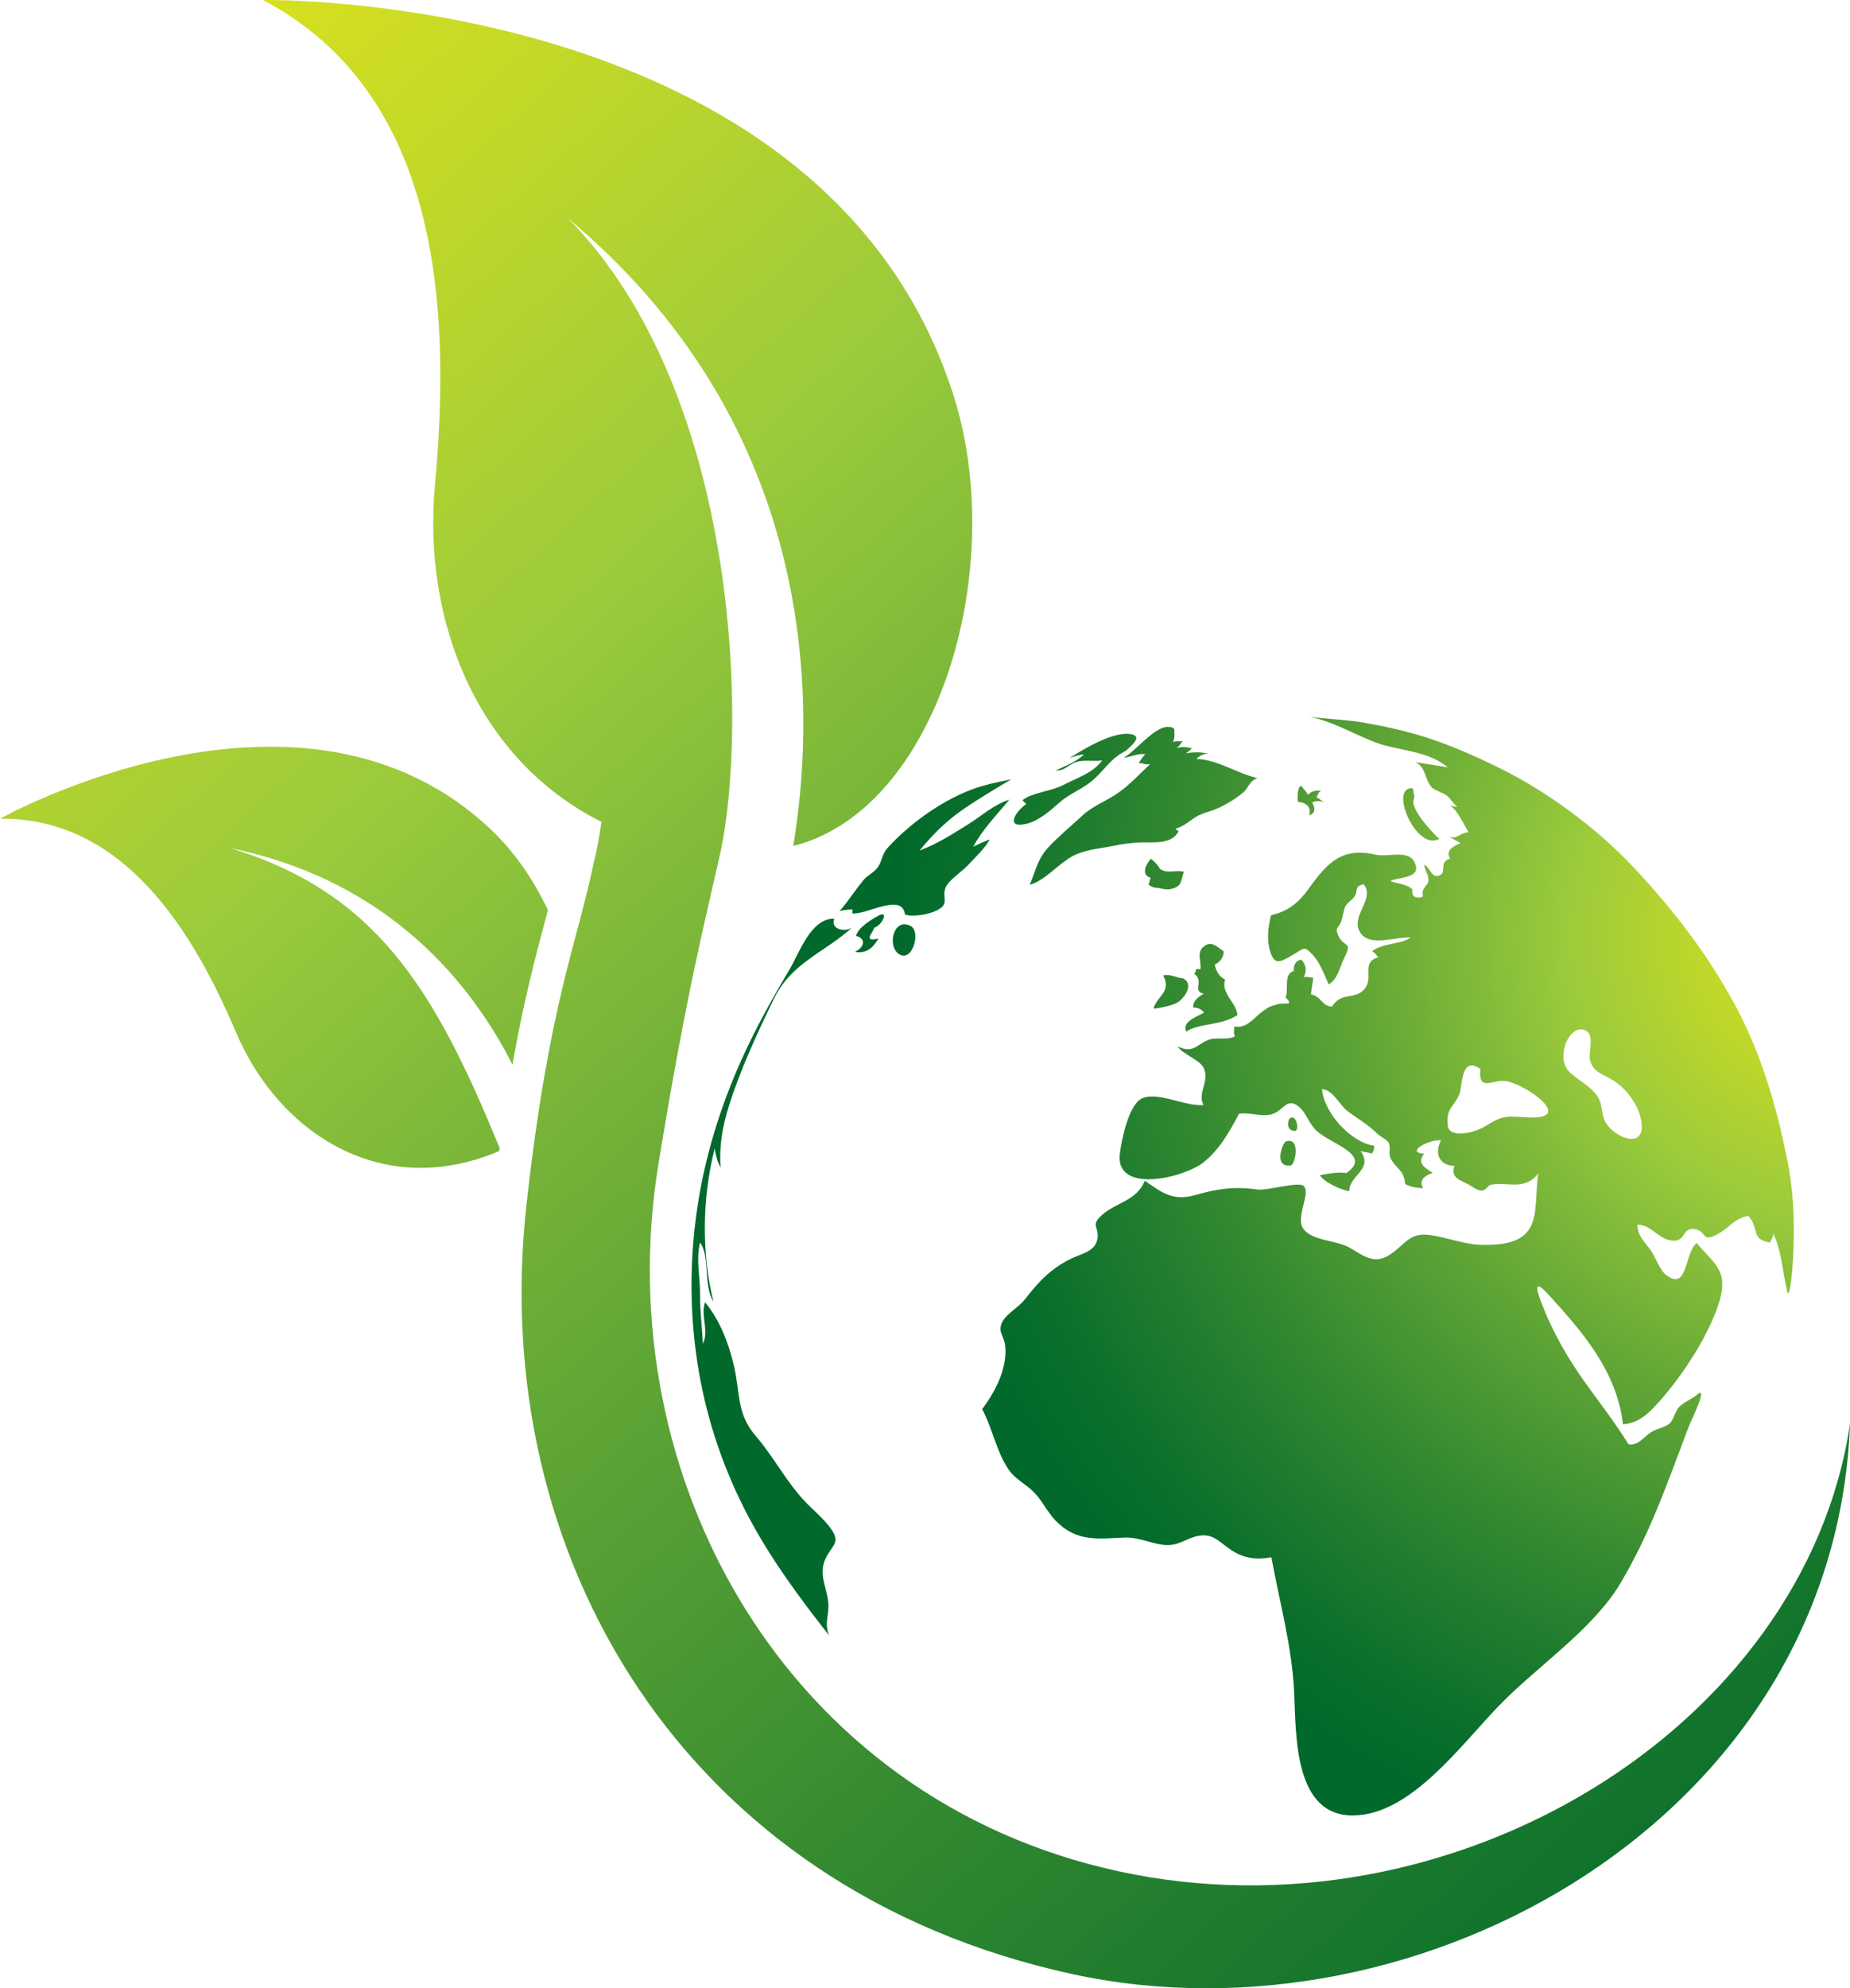 <?xml version="1.0" encoding="UTF-8"?><svg id="b" xmlns="http://www.w3.org/2000/svg" xmlns:xlink="http://www.w3.org/1999/xlink" viewBox="0 0 597.3 641.61"><defs><style>.s{fill:url(#c);}.s,.t,.u,.v,.w,.x,.y,.z,.aa,.ab,.ac,.ad,.ae,.af,.ag,.ah{stroke-width:0px;}.t{fill:url(#e);}.u{fill:url(#f);}.v{fill:url(#d);}.w{fill:url(#j);}.x{fill:url(#q);}.y{fill:url(#r);}.z{fill:url(#i);}.aa{fill:url(#h);}.ab{fill:url(#m);}.ac{fill:url(#g);}.ad{fill:url(#o);}.ae{fill:url(#p);}.af{fill:url(#k);}.ag{fill:url(#n);}.ah{fill:url(#l);}</style><radialGradient id="c" cx="440.81" cy="440.78" fx="440.81" fy="440.78" r="308.41" gradientTransform="translate(231.22 -203.29) rotate(9.12)" gradientUnits="userSpaceOnUse"><stop offset="0" stop-color="#e2e41a"/><stop offset=".13" stop-color="#c5d927"/><stop offset=".3" stop-color="#9aca3c"/><stop offset=".5" stop-color="#64a836"/><stop offset=".73" stop-color="#2e8630"/><stop offset=".91" stop-color="#0c702c"/><stop offset="1" stop-color="#00692b"/></radialGradient><radialGradient id="d" cx="440.8" cy="440.78" fx="440.8" fy="440.78" r="308.4" xlink:href="#c"/><radialGradient id="e" cx="440.8" cy="440.78" fx="440.8" fy="440.78" r="308.41" xlink:href="#c"/><radialGradient id="f" cx="440.81" cy="440.78" fx="440.81" fy="440.78" r="308.41" xlink:href="#c"/><radialGradient id="g" cx="440.81" cy="440.78" fx="440.81" fy="440.78" r="308.41" xlink:href="#c"/><radialGradient id="h" cx="440.85" cy="440.78" fx="440.85" fy="440.78" r="308.43" xlink:href="#c"/><radialGradient id="i" cx="440.8" cy="440.78" fx="440.8" fy="440.78" r="308.4" xlink:href="#c"/><radialGradient id="j" cx="440.84" cy="440.78" fx="440.84" fy="440.78" r="308.46" xlink:href="#c"/><radialGradient id="k" cx="440.82" cy="440.78" fx="440.82" fy="440.78" r="308.44" xlink:href="#c"/><radialGradient id="l" cx="440.82" cy="440.78" fx="440.82" fy="440.78" r="308.42" xlink:href="#c"/><radialGradient id="m" cx="440.82" cy="440.78" fx="440.82" fy="440.78" r="308.42" xlink:href="#c"/><radialGradient id="n" cx="440.81" cy="440.77" fx="440.81" fy="440.77" r="308.41" xlink:href="#c"/><radialGradient id="o" cx="440.81" cy="440.78" fx="440.81" fy="440.78" r="308.41" xlink:href="#c"/><radialGradient id="p" cx="440.82" cy="440.78" fx="440.82" fy="440.78" r="308.42" xlink:href="#c"/><linearGradient id="q" x1="-80.8" y1="88.07" x2="507.21" y2="740.9" gradientUnits="userSpaceOnUse"><stop offset="0" stop-color="#e2e41a"/><stop offset=".13" stop-color="#c5d927"/><stop offset=".3" stop-color="#9aca3c"/><stop offset=".5" stop-color="#64a836"/><stop offset=".73" stop-color="#2e8630"/><stop offset=".91" stop-color="#0c702c"/><stop offset="1" stop-color="#00692b"/></linearGradient><linearGradient id="r" x1="-13.43" y1="27.38" x2="574.59" y2="680.22" xlink:href="#q"/></defs><path class="s" d="m358.55,273.11c4.32-.86,7.78-1.34,12.07-1.29,3.67.04,7.93.07,9.91-3.55-.31-.29-.74-.57-1.04-.85,2.86-.79,4.34-2.4,6.56-3.77,2.19-1.35,4.83-1.78,7.4-2.95,2.54-1.16,6.05-3.29,8.09-5.12,1.68-1.5,1.83-3.62,4.48-4.5-6.95-1.59-12.78-5.97-19.75-6.17,1.09-1.07,2.14-1.71,3.87-1.68-2.42-.65-4.94-.51-7.23-.17.69-.37,1.35-1.14,1.93-1.52-1.64-.57-3.31-.6-4.98-.14.93-.58,1.46-1.71,2.03-2.24-1.08.21-2.04-.19-3.22.3.78-1.4.44-2.51.48-4.06-.29-.6-.96-.81-1.68-.81-4.4-.59-10.78,7.76-14.68,9.96,2.32-.32,4.63-1.52,7.08-1.18-.9.6-1.64,2.18-2.24,2.81,1.29.1,2.47.66,3.72.37-3.3,3.06-6.21,6.3-9.86,8.96-4.09,2.98-8.46,4.34-12.12,7.74-3.54,3.29-7.47,6.52-10.77,10.04-3.68,3.92-4.13,7.53-6.13,12.19,4.65-1.11,9.29-6.77,13.73-9.16,4-2.15,7.93-2.32,12.34-3.2Z"/><path class="v" d="m341.92,259.09c3.45-3.1,7.69-4.47,11.08-7.47,3.84-3.4,5.6-6.9,10.49-9.35,1.13-1.11,5.42-4.31,2.2-5.24-5.59-1.54-15.73,4.63-20.39,7.57,1.58-.51,3.06-1.1,4.7-1.1-2.77,2.4-5.76,3.55-9.14,5.11,3.07.19,4.09-1.98,6.66-2.74,2.73-.8,5.59-.06,8.34-.5-2.98,4.12-8.36,5.73-12.7,8-3.81,1.99-10.12,2.43-13.03,4.85.43.38.69.8,1.23,1.21-3.88,2.76-6.74,8.07.12,6.38,3.83-.94,7.63-4.19,10.45-6.72Z"/><path class="t" d="m312.58,265.99c-5,3.13-10.16,6.43-15.7,8.47,3.67-4.47,7.32-8.2,11.89-11.71,4.22-3.24,14.37-9.34,17.75-11.27-4.82.97-9.11,1.81-13.71,3.64-9.52,3.79-19.44,10.96-26.32,18.58-1.73,1.92-1.68,4.08-3.01,6.05-1.21,1.81-3.2,2.51-4.59,4.14-2.77,3.26-4.98,6.88-7.87,10.19,1.14-.5,2.93-.54,4.23-.61.07.46-.12.81-.06,1.27,4.57.54,16.06-6.83,16.99.35,2.44.91,7.38-.01,9.78-1.08,5.04-2.24,2.02-4.15,3.28-7.5.9-2.4,5.43-5.34,7.22-7.27,2.45-2.65,5.29-5.2,7.12-8.35-1.9.58-3.57,1.52-5.34,2.33,2.7-5.24,7.81-10.57,11.64-15.15-4.78,1.38-9.1,5.31-13.29,7.93Z"/><path class="u" d="m290.07,307.75c4.43,3.29,7.54-7.32,3.8-9.02-5.38-2.59-7.44,6.32-3.8,9.02Z"/><path class="ac" d="m284.02,295.26c-2.47,1.28-7.06,4.08-7.62,6.74,3.64,1.03,2.32,3.95-.39,5.13,3.74.79,6.15-1.59,7.58-4.27-5.14,1.22-1.75-1.86-1.29-3.53,2.25-.59,4.76-5.32,1.71-4.07Z"/><path class="aa" d="m266.58,502.87c2.05-4.31,4.97-4.97,1.68-9.61-2.17-3.06-5.79-6.03-8.39-8.79-6.2-6.59-9.86-14.08-15.73-20.92-6.36-7.39-5.08-13.48-7.09-22.44-1.65-7.34-4.6-15.12-9.41-20.89-1.54,4.61,1.43,9.09-.72,13.41-.19-5.24-.95-10.29-.89-15.75.07-5.76-1.37-11.1-.03-16.94,3.34,4.28,1.02,14.04,4.35,19.03-3.92-15.63-3.63-33.68.4-49.37.29,2.05.86,4.25,1.9,6.12-.5-6.98.62-13.25,2.71-19.9,3.68-11.68,9.06-23.28,14.39-34.3,5.85-12.08,16.15-14.83,25.56-23.39-1.93,1.76-7.36,1.06-5.94-2.68-7.58-.19-11.28,11.05-14.49,16.43-5.54,9.3-10.81,18.77-15.28,28.64-7.06,15.58-12.13,32.03-14.58,48.98-2.5,17.27-2.35,34.95.62,52.15,2.82,16.32,8.24,32.1,15.99,46.73,7.26,13.72,16.49,26.18,26.05,38.36-1.71-4.21.2-6.67-.29-10.9-.59-5.02-3.2-8.98-.81-13.98Z"/><path class="z" d="m373.88,286.51c2.14.42,3.39.87,5.48-.05,2.3-1.02,1.9-2.52,2.87-5.16-2.77-.7-5.14.79-7.75-.92-.6-1.25-1.7-2.32-2.88-3.28-1.64,1.79-3.35,5.21-.09,6.16-.3.5-.4,1.69-.7,2.19.87.71,1.93,1.08,3.08,1.06Z"/><path class="w" d="m422.65,263.05c1.94-.35,2.16-2.38.98-4.06,1.33-.73,2.83-.62,4.27.13-.8-.34-1.85-1.41-2.89-1.86.7-.83.24-1.3,1.5-2.06-1.65-.33-3.06.12-4.31,1.28-.34-1.14-1.34-1.8-1.85-2.67-1.34-1.02-1.53,3.49-1.34,4.94,2.5.09,4.57,1.67,3.64,4.3Z"/><path class="af" d="m456.63,257.21c.04-.29-.42-2.27-.47-2.85-7.98-.73,1.05,20.59,8.55,16.32-2.31-2.02-9.89-10.12-8.15-13l.08-.46Z"/><path class="ah" d="m382.99,332.9c4.15-2.85,11.39-1.83,16.53-5.37-.39-4.2-5.41-6.87-3.97-11.46-1.96-.88-2.91-2.78-3.35-4.79,1.77-.88,2.85-2.33,2.9-4.27-2.3-1.63-3.83-3.38-6.16-1.79-2.87,1.96-.97,4.77-1.37,7.52-.45.07-.82-.1-1.27-.07-.32.57-.24,1.16-.73,1.59,3.37,2.14-.86,5.75,3.13,6.38-1.65.96-3.6,2.22-3.45,4.49,1.72-.06,2.63.66,3.53,1.6-2.25,1.34-7.3,2.9-5.79,6.15Z"/><path class="ab" d="m380.77,323.08c2.7-2.31,4.24-5.83,1.2-7.37-2.4-.19-4.08-1.53-6.41-.92,2.83,5.42-2.16,6.66-3.13,10.7,1.99-.18,6.79-1.07,8.34-2.41Z"/><path class="ag" d="m416.67,376.08c1.54.02,3.38-9.42-1.52-7.74-1.1.55-4.07,8.42,1.52,7.74Z"/><path class="ad" d="m417.99,364.94c1.65.28.7-5.87-1.66-3.98-.68,1.25-.94,3.78,1.66,3.98Z"/><path class="ae" d="m577.81,378.37c-3.49-18.96-8.64-37.58-17.82-54.43-8.92-16.37-19.78-30.45-32.57-44.07-11.93-12.72-28.21-24.73-43.93-32.36-16.26-7.89-26.99-11.68-45.24-14.66-2.09-.34-15.3-1.45-15.3-1.45,7.81,1.22,16.92,7.23,24.23,9.16,7.15,1.88,14.51,2.29,20.28,7.07-3.49-.62-7-1.15-10.51-1.71,3.47,1.56,2.89,5.41,5.35,8.22.74.84,3.57,1.65,4.71,2.5,1.34,1.01,2.21,2.73,3.6,3.79-.8-.21-1.64-.23-2.43-.44,2.45,1.41,4.56,6.32,5.99,8.58-2.58-.08-3.57,2.4-6.31,1.44.95.4,2.53,1.49,3.73,2.02-2.27,1.04-5.02,2.34-3.42,5.02-3.59,1.03-1.18,4.26-3.1,5.28-2.98,1.59-3.2-2.59-5.26-3.24.18,1.6,1.43,3.1,1.39,4.92-.04,1.95-2.55,2.42-1.75,5.27-2.04.88-3.84.18-3.43-2.26-1.79-1.77-4.73-1.84-7.06-2.64,1.4-1.44,10.77-.5,7.63-6.35-2.1-3.91-8.71-1.37-12.41-2.23-10.8-2.5-15.56,2.44-21.64,10.95-3.17,4.44-6.69,7.4-12.15,8.55-.93,3.44-1.41,7.77-.43,11.25,1.42,5.04,3.11,4.07,7.38,1.62,3.76-2.15,3.57-3.23,6.58.04,2.19,2.38,3.79,6.39,5.01,9.44,2.93-1.47,3.56-5.45,4.95-8.23,3.11-6.22.08-3.13-1.86-7.68-1.15-2.68.32-2.23,1.11-4.67.29-.91.89-3.97,1.19-4.51.77-1.39,2.07-2.02,2.94-3.15,1.34-1.74-.19-3.44,3.01-4.09,3.92,4.82-4.46,10.15-1.11,15.59,2.97,4.82,11.7,1.22,16.28,1.64-3.25,2.32-9.08,1.65-12.45,4.44,1.18.52,1.28,1.28,2.06,1.86-5.7,1.71-1.53,6.21-4.25,9.94-3.07,4.2-7.5.89-10.74,6.02-3.24-.02-3.52-3.43-6.79-3.92.18-1.79.55-3.63.73-5.42-1.14.08-2-.52-3.15-.15,1.26-1.89.82-4.02-.67-5.67-1.88.25-2.58,1.82-2.48,3.7-3.39.91-1.54,5.9-2.63,8.57,3.14,2.77-.9,1.57-2.39,2.07-2.71.9-2.36.45-5,2.33-2.84,2.02-5.11,5.75-9.25,4.91.27,1.15-.38,1.93.3,3.19-2.79,1.42-6.14.01-8.88,1.26-3.96,1.8-4.77,4.22-9.56,2.03,1.06,2.12,7.06,4.33,8.26,6.74,2.26,4.55-2.14,8.11.02,12.12-5.86.56-14.59-4.38-19.74-2.19-4.4,1.87-6.71,13.44-7.26,17.81-1.68,13.33,20.76,7.85,26.97,2.91,5.22-4.15,8.41-9.93,11.52-15.71,3.61-.6,7.35,1.22,10.79.07,3.68-1.23,4.61-5.4,8.45-2.4,2.49,1.94,3.4,5.98,6.23,8.22,2.72,2.16,5.91,3.49,8.71,5.43,3.59,2.48,4.86,4.77.44,7.8-2.88-.38-5.79.21-8.5.7.96,2.05,6.98,4.93,9.46,5.14-.04-5.21,7.97-6.95,3.62-12.97,1.08.43,2.57.36,3.63.9.59-.79.84-1.51.78-2.58-7.42-.93-16.42-10.81-16.8-18.29,3.77.5,5.47,5.06,8.28,7.18,3.43,2.59,6.42,4.16,9.62,7.32.9.89,3.06,1.85,3.59,2.88.79,1.54-.28,3.38.75,5.22,2,3.57,4.06,3.27,4.56,8.02,1.7,1.03,3.77,1.26,5.79,1.41-1.56-2.83.82-4.18,3.14-4.98-2.72-1.71-5.16-3.12-2.79-6.17-6.39-.42,1.84-4.8,5.44-4.32-2.25,4.3-.52,8.11,4.34,8.25-1.31,3.76,1.72,4.53,4.38,5.89,1.16.59,2.94,2.1,4.26,2.07,1.83-.05,1.99-1.68,3.18-1.9,5.45-1.02,10.84,2.08,15.3-3.67-1.04,5.1-.11,13.02-2.72,17.59-2.89,5.07-9.67,5.52-14.93,5.52-5.99,0-11.21-2.3-17.03-3.14-6.92-1-7.82,2.45-12.83,5.98-5.39,3.79-8.68.77-13.58-2.02-4.09-2.33-11.85-2.13-14.72-5.88-2.94-3.84,2.55-11.63-.03-14-1.58-1.46-11.82,1.56-14.61,1.19-8-1.07-12.81-.33-20.64,1.84-6.86,1.9-10.41-.77-16-4.68-2.7,6.6-9.27,6.9-13.97,11.17-3.81,3.46-.49,3.78-1.39,7.88-.83,3.8-5.19,4.54-8.26,6.01-6.75,3.24-10.64,7.48-15.11,13.23-1.88,2.43-5.61,4.42-7.07,6.9-2.05,3.48.44,4.74.75,8.26.65,7.26-3.3,14.7-7.47,20.25,3.31,6.13,4.74,14.16,8.7,19.72,2.09,2.94,5.49,4.53,7.99,7.06,2.76,2.8,4.37,6.47,7.1,9.27,6.62,6.79,13.48,5.8,21.96,5.39,4.65-.23,8.42,1.86,12.9,2.37,4.61.52,6.9-2.04,11.05-2.91,4.93-1.03,7.03,2.22,10.87,4.68,4.15,2.66,7.99,3.04,12.81,2.24,2.65,14.47,6.66,28.74,7.35,43.49.65,13.8-.18,40.26,19.4,39.8,18.26-.42,34.14-22.33,46.52-35.2,12.27-12.76,30.46-24.67,39.42-39.72,9.77-16.41,15.15-32.4,21.98-50.35.84-2.22,6.36-13.16,3.02-10.74-1.73,1.65-4.28,2.41-5.99,4.15-1.48,1.52-1.81,4.28-3.2,5.45-1.32,1.12-4.02,1.56-5.78,2.65-2.3,1.43-4.5,4.71-7.43,3.95-4.37-7-9.36-13.43-14.16-20.13-5.38-7.51-10.05-15.68-13.47-24.27-1.99-5-3.47-9.63,1.89-3.77,11.21,12.26,21.99,24.83,23.97,41.75,5.34-.4,8.44-3.7,11.84-7.48,6.13-6.81,12.82-16.76,16.57-25.13,1.86-4.16,4.45-10.25,3.42-14.86-.99-4.46-5.35-7.51-7.99-11.01-4.03,2.96-2.76,15.54-9.74,10.44-2.34-1.71-3.57-6.03-5.32-8.38-2.05-2.75-3.95-4.25-4.16-7.99,3.97-.11,6.3,3.82,9.84,4.85,5.93,1.72,4.35-3.79,8.23-3.47,4.77.39,2.26,4.79,8.04,1.58,3.85-2.14,5.23-5.03,9.75-5.79,3.75,4.21.52,7.5,7.05,8.62.27-1.09,1.03-1.58,1-2.9,2.69,5.45,3.07,12.86,4.54,18.8,1.03,4.18,3.72-21.91.67-38.47Zm-84.31-17.8c-6.38-.26-7.88-1-13.43,2.54-4.33,2.75-11.9,4.09-12.59.39-.75-6.02,1.8-5.94,3.64-10.3,1.18-2.81.4-12.72,6.84-8.27-.78,7.63,4.01,3.29,8.23,3.9,6.06.88,22.75,12.37,7.31,11.75Zm24.42.54c-1.14-3.17-.44-5.38-2.76-8.19-2.13-2.6-5.6-4.44-8.11-6.7-5.58-4.7.15-17.37,5.52-13.26,2.1,1.61.12,7.15.84,9.37,1.15,3.56,3.66,4.14,6.69,5.85,4.8,2.7,9.39,8.63,9.93,14.47.83,8.82-10.16,3.91-12.12-1.54Z"/><path class="x" d="m161.32,370.5c-21.27-52.13-40.23-82.47-86.8-96.79,52.04,10.68,78.25,44.84,90.93,69.82,3.62-20.48,7.32-34.35,10.52-46.36.32-1.19.62-2.35.93-3.49-4.55-9.7-10.73-18.7-18.22-25.83-61.21-58.3-158.68-3.67-158.68-3.67,40.19-.37,62.47,36.62,76.25,69.04,13.84,32.57,47.27,54.28,84.94,38.2.04-.31.08-.62.12-.93Z"/><path class="y" d="m597.3,459.52c-14.73,98.31-128.76,167.76-236.35,144.28-107.59-23.48-164.74-127.64-148.38-228.08,9.17-56.24,15.47-80.19,19.89-100.02,8.97-40.24,6.51-148.95-48.99-205.18,85.77,71.68,78.63,166.53,72.64,202.45,46.52-11.54,70-89.6,51.42-146.42C265.16-3.08,84.89,0,84.89,0c57.39,30.2,60.76,99.8,55.55,156.41-4.1,44.58,14,88.86,53.73,108.79-1.11,8.4-2.53,13.36-2.53,13.36-5.07,25.13-14.36,44.74-21.66,110.16-12.62,113,50.53,221.02,176.29,248.3,112.21,24.34,246.15-50.49,251.04-177.51Z"/></svg>